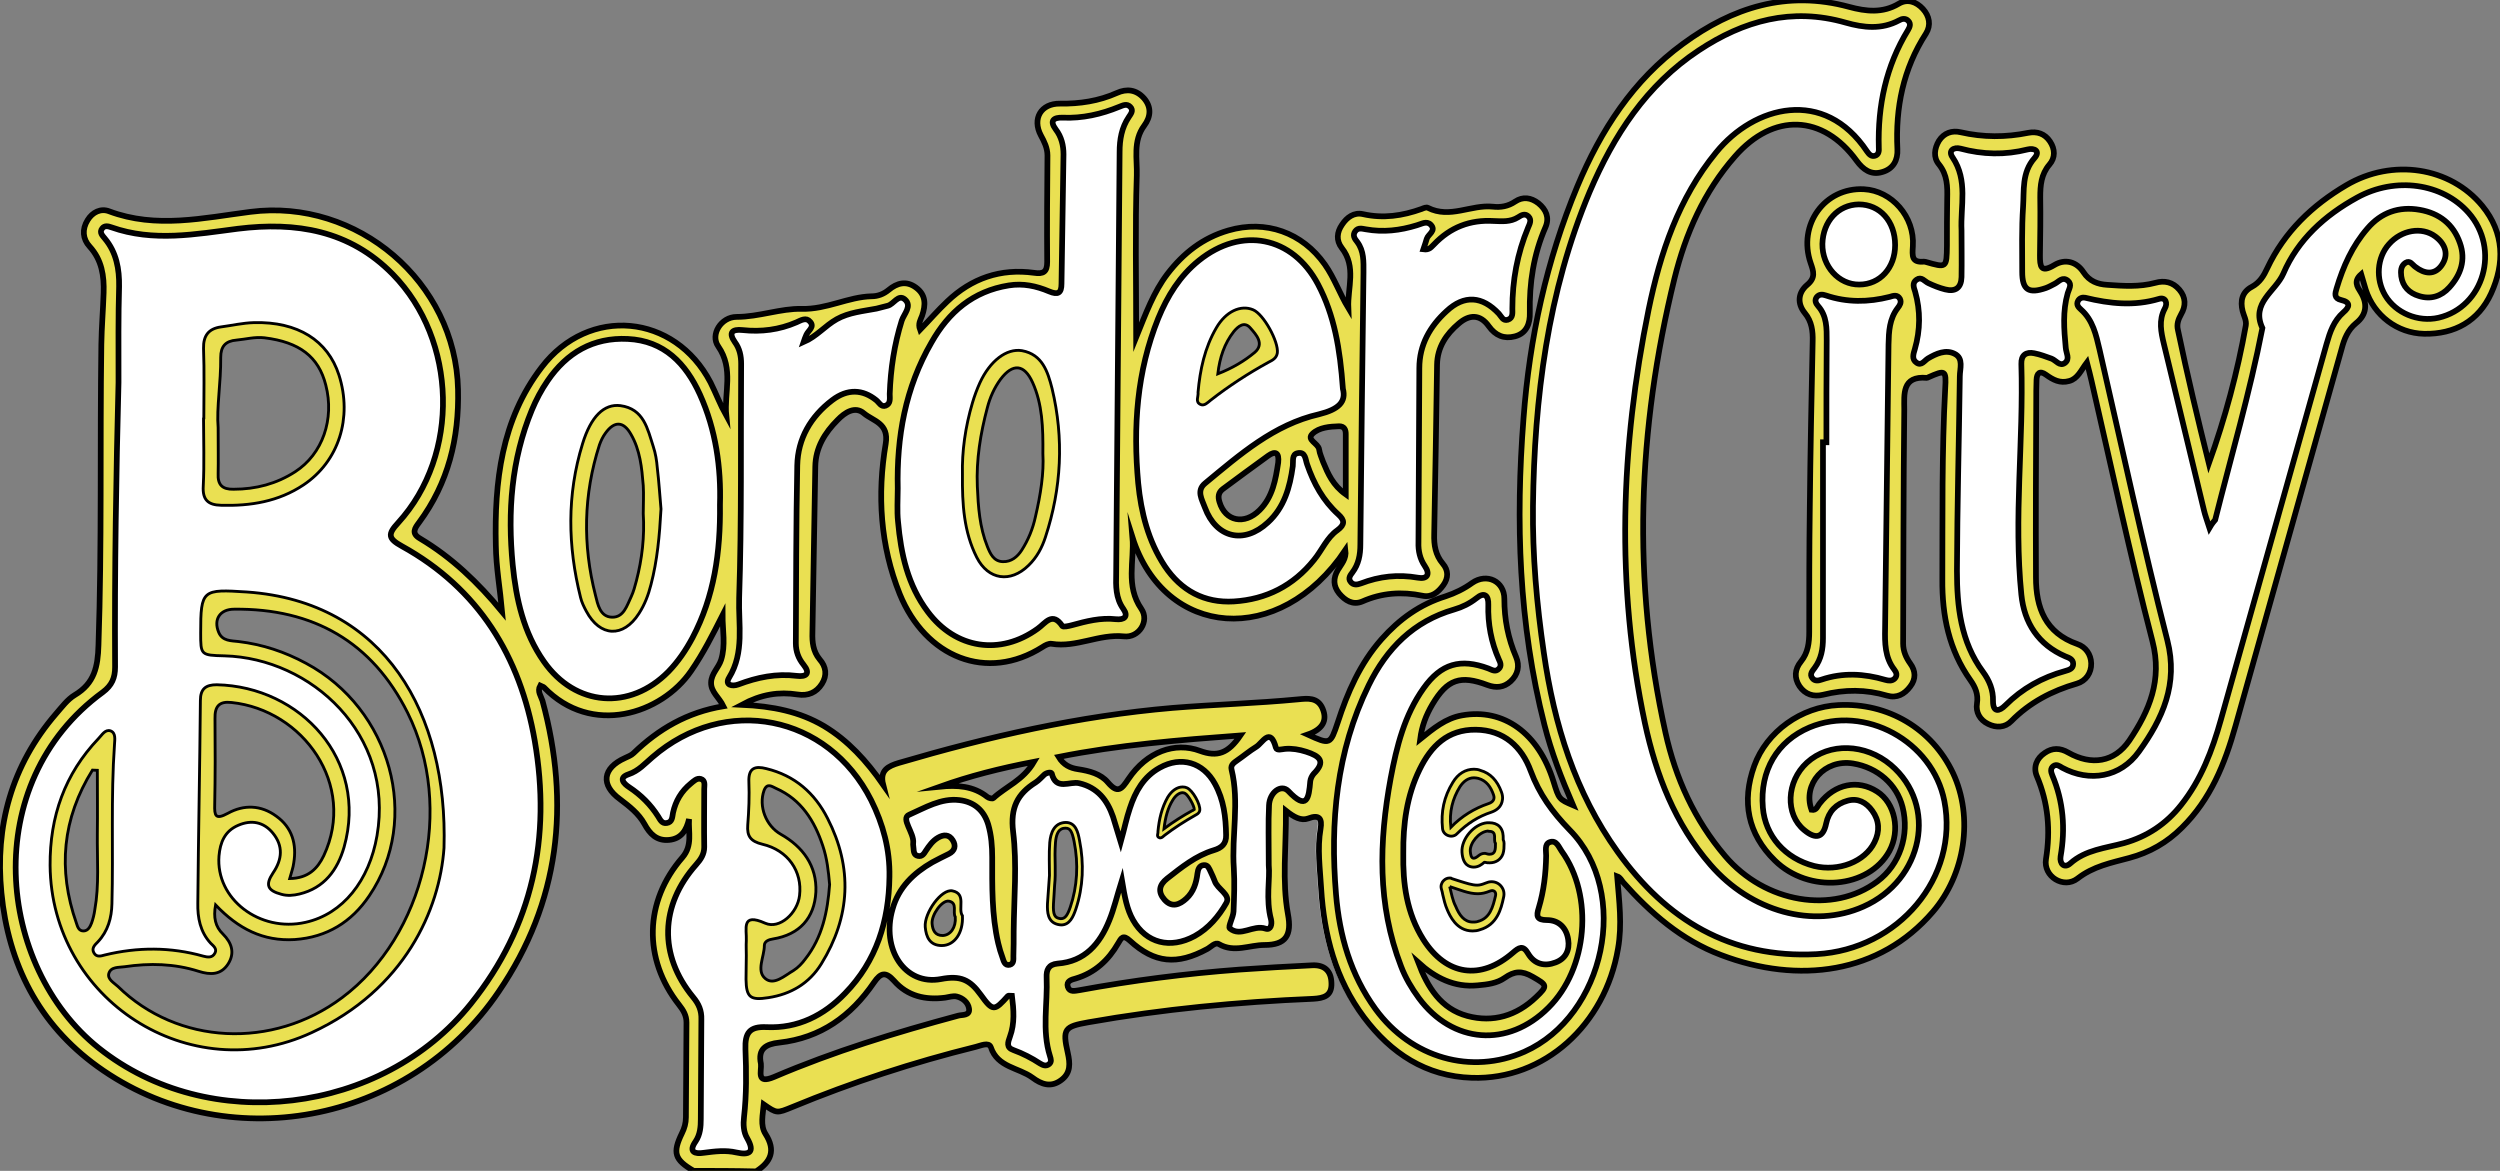 <?xml version="1.0" encoding="utf-8"?>
<!-- Generator: Adobe Illustrator 26.0.3, SVG Export Plug-In . SVG Version: 6.00 Build 0)  -->
<svg version="1.1" id="Layer_1" xmlns="http://www.w3.org/2000/svg" xmlns:xlink="http://www.w3.org/1999/xlink" x="0px" y="0px"
	 viewBox="0 0 873.3 409" style="enable-background:new 0 0 873.3 409;" xml:space="preserve">
<rect x="0" y="0" width="873.3" height="409" fill="#808080" stroke="none"/>
<style type="text/css">
	.st0{fill:#FFFFFF;}
	.st1{fill:#EAE052;stroke:#000000;stroke-miterlimit:10;}
	.st2{fill:#EAE052;stroke:#000000;stroke-width:2;stroke-miterlimit:10;}
</style>
<g>
	<path class="st0" d="M681.5,269.8c-7.3-15.4-22.7-24.5-40-23.7c-12.9,0.6-25.1,9.4-29.4,21.2c-4.6,12.5-2.3,23.8,7.2,33.1
		c11.9,11.7,32.7,9.8,40-3.3c3.9-7.2,2-16.8-4.3-20.8c-6.7-4.3-14.7-2.6-20,4.1c-0.8,1-1,2.7-2.9,2.3c-3.2-9.1,4.6-17.8,14.5-16.2
		c8.6,1.4,15.4,7.3,17.3,15.2c2.5,9.8-1,20.2-8.8,26c-15.5,11.6-39.3,7.4-53.2-8.9c-10.7-12.6-17.3-27.1-20.8-43
		c-11.8-53.1-9.8-106,3.1-158.6c3.9-15.8,10.3-30.4,21.2-42.8c13.4-15.3,30.7-14.7,42.5,1.6c2.2,3,4.9,5.1,8.9,3.9
		c3.9-1.1,5.5-4.3,5.3-8c-0.7-14.5,2.1-28.1,10-40.4c1.9-2.9,1.2-6-1.1-8.6c-2.3-2.5-5.4-3.6-8.4-1.8c-5.7,3.4-11.6,2.7-17.4,1.1
		c-21.6-5.9-40.7,0.2-58,12.9c-17.4,12.7-28.7,30.2-36.9,49.8c-10.8,25.9-16.7,53.1-18.8,81c-2.8,36.1-1.6,71.9,7.3,107.1
		c2.4,9.5,6,18.6,10,28.1c-5-2.1-5-2.1-6.8-8.2c-5.2-17-17.4-25.8-32-23.2c-5.7,1-10,4.6-14.6,8.3c0.7-4.7,2-8.3,4.3-12.2
		c5.2-8.7,9.7-10.3,19.2-6.7c3,1.1,5.7,1,8.1-1.3c2.6-2.4,3.2-5.3,1.9-8.5c-2.8-6.5-4-13.2-4.1-20.3c0-6.2-6.1-9.1-11.2-5.6
		c-2.9,2-6,3.6-9.3,4.7c-8.9,2.8-16.2,8.1-22.4,15c-7.5,8.5-11.8,18.5-15.3,29.1c-2.5,7.7-2.6,7.8-10.5,4.2c5.2-1.9,7-5,5.2-9.1
		c-1.7-4-5.3-3.5-8.5-3.2c-14.7,1.3-29.4,1.7-44,3c-32.6,2.8-64.3,9.9-95.5,19.2c-3.6,1-6.8,2.4-5.5,7.6
		c-5.8-8.4-12.2-15.5-20.7-20.5s-17.8-6.9-28.7-7.4c6.9-3.8,13.1-4.6,19.5-3.6c3.7,0.6,6.5-0.7,8.5-3.7c1.9-3,1.5-6-0.8-8.6
		c-2.4-2.7-2.6-5.9-2.5-9.3c0.4-19.3,0.7-38.7,1-58c0.1-6.7,3.3-11.8,7.8-16.3c2.6-2.6,6.2-5,9.2-2.3c3.1,2.7,8.8,3.5,7.6,10.6
		c-3,17.8-1.9,35.5,4.9,52.5c8.9,22.2,30.4,30.9,49.9,18.5c0.9-0.6,2.2-1.3,3.2-1.1c8.6,1.4,16.5-3.6,25.2-2.6
		c5.3,0.6,9-5.4,6.1-9.6c-5.6-8.1-2.4-16.6-3.1-25c11.1,35.1,51.3,38.9,74.4,4.4c0.4,3.2-1.6,5-2.7,7.1c-1.6,2.8-1.6,5.5,0.5,8.1
		s4.8,4.3,8.1,2.8c6.8-3,13.8-3.5,21-2c3.2,0.7,5.6-1.2,7.3-3.7c1.8-2.5,1.8-5.2-0.2-7.5c-2.6-3-3-6.5-3-10.3
		c0.4-19.7,0.8-39.4,1-59.2c0.1-6.1,3.2-10.7,7.6-14.4c3.6-3,7.4-3.3,10.5,1c2.3,3.2,5.3,4.5,9.1,3.5c4.1-1.1,5.2-4.6,5.2-8.2
		c-0.2-10.4,1.3-20.4,5.5-30c1.4-3.2,0.2-6.1-2.5-8.3c-2.5-2.1-5.3-2.5-8.1-0.6c-2.4,1.6-5,2-7.8,1.8c-7.6-0.8-15,4.3-22.7,0.4
		c-0.5-0.3-1.5,0.2-2.2,0.4c-6.7,2.5-13.4,3.4-20.5,1.8c-3.1-0.7-5.6,1-7.3,3.7c-1.8,2.7-2.1,5.6-0.1,8.1c5.1,6.6,2,13.9,2.3,21
		c-3-5-4.9-10.5-8.2-15.2c-7.9-11.2-20.6-15.7-33.7-11.9c-8.9,2.6-15.8,7.9-21.3,15.2c-4.8,6.3-7.5,13.7-10.9,22.1
		c0-19.8-0.4-38.1,0.2-56.5c0.2-5.8-1.4-12.1,2.6-17.4c2.3-3.1,2.7-6.4-0.1-9.6c-2.7-3-6-3.4-9.5-1.8c-6.3,2.8-12.9,3.8-19.8,3.7
		c-6.7-0.1-9.8,5.2-6.7,11.1c1.2,2.3,2.3,4.4,2.3,7c-0.1,12.4-0.1,24.8-0.1,37.2c0,3.5-1.2,4.2-4.6,3.8c-11.7-1.6-21.8,1.9-30.3,10
		c-3.2,3.1-6.2,6.5-9.5,9.9c-0.8-2.1,0.3-3.5,0.7-4.9c1.3-3.8,1.3-7.3-2.2-9.9c-3.3-2.4-6.6-1.6-9.5,0.9c-1.7,1.4-3.7,2.2-5.9,2.2
		c-8.3,0.2-15.7,4.6-24.5,4.4c-7.2-0.1-14.9,2.9-22.7,2.8c-5.4,0-9.3,6.2-6.4,10.3c5.6,7.8,2,16.1,2.8,24.2
		c-2.1-3.9-3.5-7.9-5.5-11.6c-12.5-24-42.5-26.9-59-5.3c-14,18.4-16.4,40-16,62.2c0.2,7.7,1.6,15.3,2.2,23.2
		c-8.4-10.2-17.5-19-28.7-25.6c-3.1-1.8-1.8-3.6-0.3-5.6c10.2-13.8,14-29.4,13.6-46.4c-0.8-37.6-35.1-66.9-72.5-62.1
		c-16.4,2.1-32.9,6-49.4-0.2c-2.9-1.1-5.8,0.4-7.5,3.1c-2,3.2-1.6,6.6,0.7,9.2c4.3,4.7,5,10.3,4.9,16.2c-0.2,6-0.7,12-0.8,18
		c-0.6,35,0.2,70-1,105c-0.3,7.6-1.4,13.4-8.3,17.5c-2.6,1.5-4.5,4.2-6.5,6.5C4,267.1-1.9,288.3,0.4,311.6
		c2.4,24.9,13.1,45.8,33.5,60.6c44.6,32.3,108.6,20.5,140.1-25.8c21.3-31.2,25-65.5,15.3-101.6c-0.4-1.7-1.8-3.3-0.8-5.3
		c0.7,0.3,1.1,0.3,1.3,0.6c16.6,17.3,41.1,9.3,51.4-5.7c4.3-6.2,7.6-12.8,11-19.5c0,5.3,1.2,10.5-0.5,15.6c-0.9,2.7-3.4,4.7-3.5,7.9
		c-0.1,3.3,2.9,5.2,4.3,8.3c-12.7,2.1-22.7,8-31.4,16.4c-0.8,0.8-2,1.2-3,1.7c-7.8,3.5-8.5,9.3-1.7,14.4c3.3,2.4,6.5,4.9,8.5,8.6
		c1.9,3.5,4.3,6,8.6,5.6c4.2-0.4,6-3.4,7-7.3c-0.3,4.6,1.4,9.2-2.3,13.4c-13.4,15.4-13.8,35.5-1.2,51.5c1.5,1.9,2.6,3.7,2.6,6.2
		c-0.1,11-0.1,22.1-0.2,33.1c0,2-0.5,3.8-1.4,5.6c-3.4,6.8-2.6,9.2,4.1,13.1c7,0,14,0,20.9,0c5.2-3.3,6.9-7.3,3.3-13.1
		c-1.9-3-0.9-6.8-0.6-10.3c4.5,3.2,4.5,3.2,10,0.9c20.8-8.6,42.2-15.5,64-21c1.8-0.4,4.7-1.8,5.3,0.1c2.5,7.1,9.7,7.1,14.5,10.6
		c3.2,2.4,6.5,3.6,10.1,0.9c3.3-2.5,3.1-5.9,2.3-9.5c-1.8-8.3-1.1-9.2,7.2-10.7c26-4.6,52.2-7.1,78.5-8.2c3.7-0.2,6.6-0.9,6.4-5.5
		c-0.1-4.4-2.6-6.4-6.7-6.2c-8.5,0.4-17,0.9-25.5,1.5c-18.7,1.4-37.4,3.8-55.9,7.2c-1.5,0.3-3.4,0.8-4-1.2s1.3-2.5,2.8-2.9
		c6.7-2,11.4-6.4,14.8-12.3c1.1-1.9,1.6-3.1,4.1-0.9c8.6,7.9,16.5,8.6,27,2.9c1.3-0.7,2.8-2.4,4.1-1.7c5.3,3.1,10.6,0.3,15.9,0.3
		c7.5,0,9.6-3.4,8.2-10.8c-2.1-11.6-0.6-23.3-0.7-36.1c3,2.3,5.4,3.6,7.8,2.7c3.9-1.4,4.9,0.1,4.3,3.6c-1.2,7-0.2,13.9,0.2,20.8
		c1,16.3,5,31.8,15,45.1c9.4,12.5,21.6,20.6,37.7,21.1c25.2,0.8,46.5-18.4,51-45.1c1.4-8.5,0.3-16.7-0.3-25.3
		c1.1,0.5,1.5,1.4,2.1,2.1c9.6,10.8,20.4,20.1,34.2,25.4c26.9,10.3,55.3,6.6,74-15.1C685.6,305.3,688.8,285.3,681.5,269.8z
		 M458.5,151.3c2.3-2.2,6-2.4,9.3-2.6c1.8-0.1,2.3,1.2,2.3,2.7c0,7,0,14.1,0,21.1c-4.5-3.2-6.2-7.2-7.8-11.3
		c-0.6-1.4-1.2-2.9-1.4-4.4C460.5,154.7,456.1,153.5,458.5,151.3z M446.5,161.4c-0.9,5.9-1.9,12-6.5,16.7c-5.3,5.3-11.9,3.8-14-2.8
		c-0.6-1.9-0.4-3.4,1.2-4.6c5.2-3.9,10.4-7.8,15.8-11.6C445.5,157.2,446.9,157.9,446.5,161.4z M418.5,136.8
		c0.7-7.8,2.3-15.5,6.4-22.5c3.3-5.7,8.5-8.1,12.8-6.3c3.7,1.5,9,11.2,8.5,15.1c-0.3,1.8-1.6,2.5-3,3.2c-7.1,3.9-13.9,8.3-20.3,13.3
		c-1,0.8-2.2,2.1-3.5,1.5C417.4,140.2,418.6,138.4,418.5,136.8z M339.6,140.5c0.7-2.4,1.6-4.8,2.6-7c3.5-7.6,9.3-12.1,14.7-11.2
		c7.1,1.3,9,7.3,10.5,13.2c4.2,17.5,3.3,34.8-2.3,51.9c-1.2,3.7-3,7.1-5.9,9.9c-6.3,6.2-14.1,5.1-18.1-2.8c-4.4-8.9-5.1-18.5-5-28.9
		C335.9,157.5,337.1,148.9,339.6,140.5z M70.8,169.5c0.4-7.9,0.1-15.8,0.1-23.7c0.1,0,0.1,0,0.2,0c0-8.1,0.2-16.2-0.1-24.3
		c-0.1-4.5,1.8-6.9,6.1-7.5c3.8-0.5,7.6-1.4,11.5-1.5c15.3-0.4,25.8,6.2,29.7,18.3c4.8,15-0.1,30.2-12.4,38.4
		c-8.7,5.8-18.5,7.4-28.8,7.1C72.6,176.1,70.6,174.4,70.8,169.5z M155,296c-1.5,21.5-13.7,49.5-46.2,64.5
		c-42.7,19.8-91-11.5-91.4-58.4c-0.1-17.1,5.1-31.9,16.9-44.3c1.2-1.2,2.3-3.3,4.2-2.7c1.9,0.7,1.5,3,1.4,4.7
		c-1.3,18.5-0.4,37.1-0.9,55.7c-0.1,4.9-1.4,9.6-4.9,13.3c-1.1,1.1-2.4,2.3-1.3,4c0.9,1.4,2.3,1,3.7,0.6c11.5-2.8,23-2.8,34.4,0.4
		c1.5,0.4,3.2,0.7,4.1-1.1c0.8-1.5-0.6-2.5-1.5-3.4c-3.7-4-4.6-9-4.5-14c0.2-23.6,0.7-47.2,0.9-70.8c0-4.1,1.9-5.5,5.7-5.5
		c29.2,0.6,53.1,26.2,44.5,56.7c-2.3,8-6.9,14.3-15.6,16.4c-2.1,0.5-4.2,0.7-6.3,0.1c-4.9-1.3-5.7-3.3-2.9-7.5
		c3.2-4.7,3.6-9.4-0.1-13.9c-3.2-3.9-7.5-4.7-12.1-2.7c-4.7,2-6.3,6-6.7,10.7c-1.2,15,14.2,26.8,30.2,23.2
		c13.1-2.9,22.3-14.6,25-30.3c6.1-35.4-23-62-53.3-62.8c-8.3-0.2-8.3-0.3-8.3-8c0-15.2,0.6-15.3,16.2-14.3
		C134.5,210,156.4,249.1,155,296z M227.4,204c-0.9,3.6-2.2,7-4.2,10.1c-5.5,8.6-13.6,8.2-18.4-0.8c-0.8-1.5-1.6-3.1-2-4.8
		c-4.5-18-4.8-35.9,0.7-53.7c2.9-9.5,7.5-14,13.2-13.3c8.2,1.1,9.5,8.1,11.5,14.3c0.8,2.4,1.2,4.9,1.4,7.4c0.6,5,0.9,10,1.3,14.4
		C230.3,186.9,229.6,195.6,227.4,204z M332.3,311.9c4.4,0.9,1.6,5.5,3.1,7.7c0.3,5.3-2.5,9.2-6.3,9.2s-4.9-2.6-5.2-5.7
		C323.5,318.7,328.9,311.2,332.3,311.9z M260.6,341.7c0-2.7,0-5.4,0-8.1c0,0,0,0,0.1,0c0-1.7-0.1-3.5,0-5.2c0.2-4.1-1.9-9.9,6.6-6.1
		c5,2.2,11.3-3.5,12-9.7c1-8.4-4-15.8-13-17.9c-4.1-1-5.4-2.8-5.1-6.7c0.4-5,0.6-10.1,0.4-15.1c-0.2-4.9,2.2-5.6,6.1-4.6
		c9.9,2.4,16.9,8.5,21.4,17.4c8.8,17.2,8,34.3-2.2,50.8c-4.2,6.8-10.6,10.6-18.5,11.8C262.1,349.1,260.7,348,260.6,341.7z
		 M334.6,354.6c-21.8,5.9-43.5,12.5-64.3,21.4c-6.4,2.7-4.3-2-4.6-4.6c-1.1-5.3,1.7-7,6.3-7.4c14.5-1.5,25.1-9.3,33.1-21
		c2.4-3.5,4.1-3.8,7-0.6c4.8,5.3,11,6.8,17.9,5.9c1.3-0.2,2.8-0.7,4-0.4c2.2,0.5,4,2.2,4.3,4.2C338.8,354.7,336,354.2,334.6,354.6z
		 M347,278.6c-0.3,0.3-1.6,0-2.1-0.4c-5-3.8-10.6-4.1-16.6-3.6c10.4-3.7,20.9-6.4,32.9-8.8C357.4,272.4,351.3,274.6,347,278.6z
		 M375.7,317.3c-1,2.9-2.5,6.3-6.4,5.3c-3.4-0.8-3.6-4.1-3.5-7.2s0.4-6.2,0.7-9.9c0-3.4-0.3-7.4,0.1-11.5c0.3-3.3,1.5-6.9,5.5-7
		c3.6-0.1,4.4,3.5,4.9,6.3C378.6,301.4,378.3,309.5,375.7,317.3z M404.9,292.4c-1-0.4-0.4-1.4-0.4-2.2c0.4-4.1,1.2-8.2,3.4-11.9
		c1.8-3,4.5-4.3,6.8-3.3c2,0.8,4.8,5.9,4.5,7.9c-0.1,1-0.9,1.3-1.6,1.7c-3.8,2-7.3,4.4-10.7,7C406.2,292,405.6,292.7,404.9,292.4z
		 M420.5,302.6c-1.7,0.1-2.1,1.5-2.3,2.9c-0.4,3.4-1.4,6.5-3.9,8.8c-2.3,2.1-5,3.3-7.6,0.4c-2.4-2.7-1.9-5.2,0.9-7.4
		c5-3.9,10-8,16.3-9.9c0.2-0.1,0.4-0.1,0.5-0.2L420.5,302.6z M419.2,262.1c-8.8-3.3-18.6,0.3-25,9.8c-2.4,3.6-3.7,5.3-7.2,1.2
		c-2.6-3-6.5-4-10.4-4.6c-2.8-0.4-5.1-1.5-6.8-4.3c21-4.2,42.1-5.9,63.6-7.4C429,263,425.2,264.4,419.2,262.1z M522.3,294.4
		c0,2.4,0,4.4-3.1,3.7c-1-0.2-2,0.1-2.8,0.8c-2.4,2-2.7,0.1-2.8-1.6c-0.2-2.9,3-6.8,6.1-7.1C523.3,289.9,521.4,293.2,522.3,294.4z
		 M510,274.7c1.4-2.3,3.5-3.7,6.4-2.9c2.9,0.8,4.4,3.1,5.3,5.7c0.6,1.6-0.2,2.6-1.7,3.1c-5,1.7-9.4,4.4-13.2,8.3
		C506.2,283.4,507.4,278.9,510,274.7z M520.2,311c1.3-0.6,2.4,0.2,2,1.7c-0.9,3.8-1.9,7.8-6.2,8.9c-4.2,1.2-6.4-1.9-7.8-5.2
		c-0.9-2.2-1.3-4.7-2-7C511.3,311,515.4,313.2,520.2,311z M536.5,348.1c-6.8,6.5-15,9.1-24,6.6c-9.3-2.5-13.9-10-17.2-18.7
		c6,5.4,12.6,8.8,20.8,8.1c3.3-0.3,6.7-0.7,9.4-2.6c3.4-2.4,6-2.6,9.8-0.4C540.3,343.9,540.7,344.1,536.5,348.1z"/>
	<path class="st0" d="M771.5,162.2c5.7-15.9,10-31.9,12.9-48.2c0.3-1.8-0.7-3.4-1.1-5c-0.9-3.6-0.2-6.7,3.2-8.5
		c2.8-1.5,4.2-3.9,5.4-6.5c6-12.7,15.7-22,27.6-29c16.1-9.5,36.3-6.4,47.5,7.2c7.7,9.4,7.9,20.1,3.1,30.6
		c-4.4,9.6-12.7,14.3-23.4,14.1c-9.4-0.2-17.5-6.4-20.4-15.4c-0.5-1.6-1-3.3-1.6-5.4c-2.7,2.4-1.4,4.3-0.2,6.2
		c2.5,4,2.2,7.9-1.6,10.9c-2.9,2.4-4.1,5.5-5,8.9c-12.4,43.9-24.7,87.9-37.1,131.8c-3.7,13.2-8.7,25.6-18.7,35.5
		c-5.2,5.2-11.3,8.7-18.4,10.6c-6.3,1.7-12.6,2.9-18.1,7.2c-4.8,3.7-12-0.7-11-6.8c1.6-10.1,0.8-19.6-3.2-29
		c-1.3-3.1-0.1-6.2,2.8-8.1c2.6-1.8,5.3-1.8,8.2-0.1c8.1,4.6,16.1,3.4,21.3-4.2c7-10.4,11.6-21.1,8.1-34.7
		c-7.8-30.1-14.3-60.6-21.3-91c-0.4-1.8-0.9-3.7-1.6-6.4c-2.1,2.8-3.2,5.7-6.2,6.5c-3.2,0.9-5.6-0.4-8.1-2.2
		c-2.2-1.6-3.2-0.5-3.3,1.8c-0.1,2.5-0.1,5-0.1,7.5c-0.1,20.5-0.2,41-0.1,61.5c0,10.6,3.3,19.4,14.5,23.3c2.9,1,4.7,3.6,4.8,6.7
		c0.1,3.4-1.9,6.2-5,7.1c-8.7,2.5-16.5,6.6-22.9,13.1c-2.2,2.3-5.3,2.4-8.1,1c-2.9-1.4-4.4-4.1-3.9-7.2c0.5-3.2-0.6-5.7-2.3-8.1
		c-7.5-10.6-9.9-22.5-9.8-35.2c0.1-22.2-0.2-44.5,1-66.7c0.4-6.5,0-6.5-5.9-3.9c-0.2,0.1-0.4,0.2-0.5,0.2c-8.8-0.8-7.9,5.8-7.9,11
		c-0.3,27.3-0.3,54.6-0.4,81.8c0,2.6,1,4.9,2.5,7c1.9,2.6,2,5.4,0,8c-2,2.7-4.7,4.2-8.1,3.2c-7.4-2.2-14.8-2.2-22.4-0.3
		c-3.3,0.8-6.2-0.1-8.2-3c-1.9-2.9-1.7-5.9,0.5-8.6c2.5-3.1,2.9-6.6,2.9-10.4c0-14.5,0-29,0.2-43.5c0.2-19.3,0.6-38.7,1-58
		c0.1-3.5-0.3-6.9-2.7-9.8c-2.8-3.4-2.4-7.2,0.8-9.9c3-2.5,2.2-4.7,1.2-7.6c-4.6-13.4,4.9-26.5,18.6-25.8
		c9.7,0.5,17.8,9.6,17.1,19.9c-0.2,3.4-0.5,5.8,3.9,5.4c0.2,0,0.4,0.1,0.6,0.1c7.3,2.1,7.3,2.1,7.4-5.7c0-5.4,0-10.8,0.1-16.3
		c0.1-4.3,0.1-8.4-2.9-12.1c-2-2.4-1.6-5.5,0-8.2c1.8-2.8,4.6-3.7,7.6-3c7.9,1.8,15.7,1.8,23.6,0.2c3.1-0.6,5.8,0.3,7.6,3
		s1.9,5.7-0.2,8.1c-2.9,3.4-3.2,7.3-3.2,11.4c0.1,6.8,0,13.5-0.1,20.3c0,3.8,0.2,6.3,5,3.4c3.8-2.3,7.8-1.2,10.2,2.5
		c2.1,3.2,5,4.2,8.3,4.4c5.6,0.4,11.2,0.8,16.8-0.7c3.2-0.9,6.1-0.3,8.4,2.4c2.3,2.7,2.3,5.7,0.6,8.6c-1,1.8-1.6,3.5-1.1,5.5
		C764,131.4,767.7,146.8,771.5,162.2z"/>
</g>
<g>
	<g>
		<path class="st1" d="M520.2,290.4c3,0,1.3,3.1,2.2,4.2c0,2,0,3.8-2,3.8c-0.3,0-0.7,0-1.2-0.2c-0.2-0.1-0.4-0.1-0.6-0.1
			c-0.8,0-1.5,0.3-2.1,0.8c-0.7,0.6-1.3,0.9-1.7,0.9c-0.9,0-1.1-1.3-1.2-2.4c-0.2-2.9,3-6.8,6.1-7.1
			C519.9,290.4,520.1,290.4,520.2,290.4 M520.2,287.4L520.2,287.4c-0.2,0-0.5,0-0.7,0c-4.6,0.4-9.1,5.7-8.8,10.3
			c0.3,4.6,2.7,5.2,4.1,5.2c1.6,0,2.8-0.9,3.6-1.6c0.1-0.1,0.1-0.1,0.2-0.1c0.7,0.2,1.2,0.2,1.8,0.2c2.2,0,3.9-1.2,4.6-3.1
			c0.4-1.2,0.4-2.4,0.4-3.7c0-0.4-0.1-0.9-0.3-1.3c0-0.1,0-0.3,0-0.4c0-1.1,0-2.8-1.3-4.2C522.9,287.8,521.7,287.4,520.2,287.4
			L520.2,287.4z"/>
	</g>
	<g>
		<path class="st2" d="M242.3,409c-6.7-3.9-7.4-6.3-4.1-13.1c0.9-1.8,1.4-3.6,1.4-5.6c0.1-11,0.1-22.1,0.2-33.1
			c0-2.5-1.1-4.3-2.6-6.2c-12.6-16-12.2-36.1,1.2-51.5c3.6-4.2,2-8.8,2.3-13.4c-0.9,3.9-2.7,6.9-7,7.3s-6.7-2.1-8.6-5.6
			c-2-3.6-5.2-6.1-8.5-8.6c-6.9-5-6.1-10.9,1.7-14.4c1-0.5,2.2-0.9,3-1.7c8.7-8.4,18.7-14.3,31.4-16.4c-1.5-3.1-4.4-5-4.3-8.3
			c0.1-3.1,2.6-5.1,3.5-7.9c1.6-5.1,0.5-10.3,0.5-15.6c-3.4,6.7-6.7,13.3-11,19.5c-10.3,15-34.7,23-51.4,5.7
			c-0.2-0.2-0.7-0.3-1.3-0.6c-1.1,2,0.3,3.7,0.8,5.3c9.8,36.1,6,70.4-15.3,101.6C142.6,393,78.6,404.7,34,372.5
			c-20.5-14.8-31.1-35.8-33.5-60.6c-2.3-23.3,3.5-44.5,19.1-62.6c2-2.3,4-5,6.5-6.5c6.9-4.1,8.1-9.9,8.3-17.5c1.2-35,0.5-70,1-105
			c0.1-6,0.6-12,0.8-18c0.2-5.9-0.6-11.5-4.9-16.2c-2.4-2.6-2.7-6-0.7-9.2c1.7-2.8,4.6-4.2,7.5-3.1c16.5,6.2,33,2.3,49.4,0.2
			c37.3-4.8,71.7,24.5,72.5,62.1c0.4,17-3.4,32.6-13.6,46.4c-1.5,2-2.8,3.8,0.3,5.6c11.1,6.6,20.3,15.4,28.7,25.6
			c-0.7-7.8-2.1-15.5-2.2-23.2c-0.5-22.2,1.9-43.8,16-62.2c16.5-21.6,46.5-18.7,59,5.3c1.9,3.8,3.4,7.8,5.5,11.6
			c-0.8-8,2.7-16.3-2.8-24.2c-2.9-4.1,1-10.3,6.4-10.3c7.8,0,15.5-3,22.7-2.8c8.9,0.2,16.2-4.2,24.5-4.4c2.2,0,4.2-0.8,5.9-2.2
			c3-2.5,6.2-3.3,9.5-0.9c3.6,2.6,3.5,6.1,2.2,9.9c-0.5,1.4-1.5,2.7-0.7,4.9c3.3-3.4,6.2-6.8,9.5-9.9c8.5-8.1,18.6-11.6,30.3-10
			c3.3,0.5,4.6-0.3,4.6-3.8c-0.1-12.4,0-24.8,0.1-37.2c0-2.6-1.1-4.8-2.3-7c-3.1-5.8,0-11.2,6.7-11.1c6.9,0.1,13.5-0.9,19.8-3.7
			c3.5-1.6,6.8-1.2,9.5,1.8c2.7,3.1,2.4,6.5,0.1,9.6c-4,5.4-2.4,11.7-2.6,17.4c-0.6,18.3-0.2,36.7-0.2,56.5
			c3.4-8.4,6.1-15.8,10.9-22.1c5.6-7.3,12.4-12.6,21.3-15.2c13.1-3.8,25.8,0.7,33.7,11.9c3.3,4.7,5.2,10.2,8.2,15.2
			c-0.3-7.1,2.9-14.4-2.3-21c-2-2.6-1.7-5.5,0.1-8.1c1.7-2.6,4.2-4.4,7.3-3.7c7.1,1.6,13.8,0.6,20.5-1.8c0.7-0.3,1.7-0.7,2.2-0.4
			c7.7,3.9,15.1-1.2,22.7-0.4c2.7,0.3,5.3-0.1,7.8-1.8c2.7-1.8,5.5-1.4,8.1,0.6c2.7,2.2,3.9,5,2.5,8.3c-4.2,9.6-5.7,19.6-5.5,30
			c0.1,3.5-1,7.1-5.2,8.2c-3.8,1-6.8-0.3-9.1-3.5c-3.1-4.4-6.9-4.1-10.5-1c-4.4,3.7-7.5,8.3-7.6,14.4c-0.3,19.7-0.6,39.4-1,59.2
			c-0.1,3.8,0.4,7.2,3,10.3c2,2.3,2,5,0.2,7.5s-4.1,4.4-7.3,3.7c-7.3-1.5-14.2-1-21,2c-3.3,1.4-6-0.3-8.1-2.8
			c-2.1-2.6-2.1-5.3-0.5-8.1c1.2-2.1,3.1-3.9,2.7-7.1c-23.1,34.5-63.3,30.7-74.4-4.4c0.7,8.3-2.5,16.9,3.1,25
			c2.9,4.2-0.8,10.2-6.1,9.6c-8.7-0.9-16.6,4-25.2,2.6c-1-0.2-2.3,0.5-3.2,1.1c-19.5,12.4-40.9,3.6-49.9-18.5
			c-6.8-16.9-7.9-34.7-4.9-52.5c1.2-7.2-4.4-7.9-7.6-10.6c-3.1-2.7-6.7-0.3-9.2,2.3c-4.5,4.5-7.7,9.7-7.8,16.3
			c-0.3,19.3-0.7,38.7-1,58c-0.1,3.3,0.2,6.5,2.5,9.3c2.3,2.6,2.7,5.6,0.8,8.6c-1.9,3-4.8,4.3-8.5,3.7c-6.5-1-12.6-0.1-19.5,3.6
			c10.9,0.5,20.2,2.4,28.7,7.4c8.5,5.1,14.9,12.2,20.7,20.5c-1.3-5.1,1.9-6.5,5.5-7.6c31.3-9.2,62.9-16.4,95.5-19.2
			c14.7-1.2,29.4-1.6,44-3c3.2-0.3,6.8-0.8,8.5,3.2c1.8,4.2,0,7.3-5.2,9.1c7.9,3.6,7.9,3.5,10.5-4.2c3.4-10.5,7.8-20.6,15.3-29.1
			c6.2-7,13.4-12.2,22.4-15c3.3-1.1,6.4-2.6,9.3-4.7c5.1-3.5,11.2-0.6,11.2,5.6c0,7.1,1.3,13.8,4.1,20.3c1.3,3.1,0.7,6.1-1.9,8.5
			c-2.4,2.2-5.1,2.4-8.1,1.3c-9.5-3.6-14-2-19.2,6.7c-2.3,3.9-3.7,7.6-4.3,12.2c4.6-3.7,8.9-7.3,14.6-8.3c14.5-2.6,26.8,6.2,32,23.2
			c1.9,6.1,1.9,6.1,6.8,8.2c-4.1-9.5-7.6-18.6-10-28.1c-9-35.3-10.1-71.1-7.3-107.1c2.1-28,8-55.1,18.8-81
			c8.2-19.6,19.5-37.1,36.9-49.8c17.3-12.7,36.3-18.8,58-12.9c5.9,1.6,11.7,2.3,17.4-1.1c3-1.8,6.1-0.7,8.4,1.8
			c2.3,2.5,2.9,5.7,1.1,8.6c-8,12.4-10.7,25.9-10,40.4c0.2,3.8-1.4,6.9-5.3,8c-3.9,1.2-6.7-0.9-8.9-3.9
			c-11.8-16.3-29.1-16.9-42.5-1.6c-10.9,12.4-17.3,27-21.2,42.8C572,150,570,202.9,581.8,256c3.5,15.8,10.1,30.4,20.8,43
			c13.9,16.4,37.7,20.5,53.2,8.9c7.8-5.8,11.3-16.2,8.8-26c-2-7.9-8.7-13.8-17.3-15.2c-9.9-1.6-17.7,7.1-14.5,16.2
			c1.8,0.3,2.1-1.4,2.9-2.3c5.3-6.8,13.3-8.4,20-4.1c6.3,4,8.2,13.6,4.3,20.8c-7.2,13.1-28.1,15-40,3.3c-9.5-9.3-11.7-20.6-7.2-33.1
			c4.3-11.9,16.4-20.6,29.4-21.2c17.3-0.9,32.7,8.3,40,23.7c7.3,15.5,4.2,35.5-7,48.5c-18.6,21.7-47,25.4-74,15.1
			c-13.8-5.2-24.6-14.6-34.2-25.4c-0.6-0.7-1-1.7-2.1-2.1c0.7,8.7,1.8,16.9,0.3,25.3c-4.5,26.6-25.8,45.9-51,45.1
			c-16.1-0.5-28.3-8.6-37.7-21.1c-10-13.3-14-28.8-15-45.1c-0.4-6.9-1.4-13.9-0.2-20.8c0.6-3.5-0.4-5.1-4.3-3.6
			c-2.5,0.9-4.9-0.4-7.8-2.7c0.1,12.8-1.4,24.5,0.7,36.1c1.4,7.4-0.7,10.8-8.2,10.8c-5.3,0-10.6,2.8-15.9-0.3
			c-1.3-0.8-2.8,1-4.1,1.7c-10.5,5.7-18.4,5-27-2.9c-2.4-2.2-3-1-4.1,0.9c-3.4,5.9-8.1,10.3-14.8,12.3c-1.5,0.4-3.4,0.9-2.8,2.9
			s2.5,1.4,4,1.2c18.5-3.4,37.1-5.8,55.9-7.2c8.5-0.6,17-1.1,25.5-1.5c4.1-0.2,6.6,1.8,6.7,6.2c0.2,4.5-2.7,5.3-6.4,5.5
			c-26.3,1.1-52.5,3.6-78.5,8.2c-8.4,1.5-9.1,2.3-7.2,10.7c0.8,3.6,1.1,7-2.3,9.5c-3.6,2.7-6.9,1.5-10.1-0.9
			c-4.8-3.5-12.1-3.5-14.5-10.6c-0.7-1.9-3.6-0.5-5.3-0.1c-21.8,5.4-43.2,12.4-64,21c-5.4,2.2-5.4,2.3-10-0.9
			c-0.3,3.5-1.3,7.3,0.6,10.3c3.7,5.8,1.9,9.8-3.3,13.1C256.3,409,249.3,409,242.3,409z M41.4,133.6C40.6,164.9,40,199,40.2,233
			c0,3.8-1.1,6.4-4.3,8.8c-43.5,31.8-37.1,95.8-1.4,124.3c38.4,30.6,98.9,23.3,130-15.5c21.7-27.1,28.1-58.1,22.3-91.8
			c-5.1-29.5-19.6-53.2-46.4-68c-4.9-2.7-5-4.2-1.3-8.2c21.7-23.8,20.6-63.8-1.9-86.8c-15.1-15.4-33.8-18.4-54.1-15.9
			c-14.8,1.9-29.5,4.7-44.2-0.5c-1.1-0.4-2.4-0.7-3.2,0.4c-1.1,1.4,0.1,2.5,0.9,3.5c4.1,4.9,5.1,10.7,5,16.8
			C41.3,110.4,41.4,120.6,41.4,133.6z M535.5,176.7c-0.2,17.3,1.3,34.4,3.8,51.4c3.6,25,10.9,48.7,25.8,69.5
			c17,23.7,39.3,37.3,69.5,35.7c28.6-1.6,49.8-26.9,44.6-53.5c-4.1-20.9-27.8-33.8-47.1-25.7c-11.3,4.8-17.4,15.1-16.3,28
			c0.8,9.9,7.8,17.8,17.9,20.4c8.5,2.1,17.8-1.5,21.1-8.3c1.9-3.8,1.7-7.6-0.8-11c-2.1-2.9-5-4.5-8.6-3.5c-4,1.1-6.6,3.7-7.5,8
			c-1,4.9-3.6,5.6-7.6,2.3c-6.8-5.5-6.3-17,0.9-23.6c7.8-7.1,20.4-6.7,29.3,0.8c16.5,14,11.4,40.2-9.6,49.5
			c-17.5,7.8-39.2,1.8-53.4-14.6c-12.4-14.3-19-31.4-22.9-49.5c-10.2-48.2-8.5-96.5,1.3-144.5c4.1-19.8,10.4-38.8,23.6-54.9
			c13.3-16.3,37.7-22.8,52.7-0.3c0.7,1,1.5,1.9,2.8,1.5s1.4-1.7,1.3-2.9c-0.4-14.6,2.5-28.4,10.2-41c0.6-1,1.1-2.2,0.1-3.2
			c-0.9-1-2.2-0.8-3.2-0.2c-6.1,3.3-12.4,2.6-18.7,0.8c-18.8-5.4-35.6-0.7-51.3,9.7c-18.3,12.1-29.7,29.7-38.1,49.4
			C540.6,101.9,536,139,535.5,176.7z M313.6,170.6c0,3.9-0.3,7.8,0.1,11.6c1,11.3,3.4,22.2,10.4,31.5c9.7,13,25.3,15.4,38.4,5.9
			c2.7-1.9,5.1-6.1,8.6-0.9c0.3,0.4,2.2,0,3.3-0.3c5.1-1.4,10.1-2.7,15.4-2.1c2.9,0.3,4.5-0.9,2.6-3.6c-2.7-3.8-2.6-8-2.5-12.2
			c0.4-49.1,0.8-98.2,1.2-147.4c0-4.3,0.7-8.5,3.2-12.2c0.7-1.1,1.8-2.3,0.5-3.6c-1.2-1.2-2.5-0.5-3.8,0c-6.3,2.6-12.9,4.1-19.8,3.8
			c-3.1-0.1-4.7,1-2.4,4.1c2,2.6,2.7,5.6,2.7,8.7c-0.2,15.1-0.5,30.2-0.7,45.2c0,3.3-1.2,4-4.3,2.7c-4.5-1.9-9.1-2.9-14.1-2.1
			c-12.5,2-21,9.3-27,19.9C316.2,135.5,313.2,152.7,313.6,170.6z M490.2,298.1c-0.2,10.6,1.2,20.9,7,30.1c8,12.6,20,14.4,31.3,4.6
			c2.1-1.8,3.5-2.8,5.3,0.3c2.2,3.7,5.7,4.6,9.6,3.1c3.5-1.3,5-4.3,4.4-8c-0.6-4.1-3.3-6.8-7.4-6.8c-3.6,0-3.8-1.4-2.9-4.2
			c1.8-6,2.5-12.1,2.6-18.3c0-1.7-0.6-4,1.2-4.7c2.4-0.9,3.2,1.7,4.2,3.1c11.3,15.6,9.1,41.1-4.6,54.7
			c-14.1,14.1-33.5,12.6-45.3-3.4c-2.5-3.4-4.7-7.1-6.2-11.1c-8.3-21.5-7.7-43.5-3.6-65.7c2.1-11.1,4.8-22,11.5-31.4
			c6.1-8.6,12.9-10.5,22.6-6.9c1.3,0.5,2.5,1.4,3.7,0.1c1-1,0.5-2.2,0-3.2c-2.7-6.1-3.9-12.5-3.7-19.2c0.1-3.1-1.3-4.6-4.2-2.2
			c-2.3,1.8-4.9,3.1-7.7,3.9c-14.2,4.1-23.6,13.6-29.9,26.5c-11.3,23.1-13.5,47.8-11.4,73c1.2,14.5,5.1,28.1,13.8,40.1
			c12.5,17.1,33.5,23.1,52,14.9c28.1-12.5,37.4-55.6,15.8-77.5c-6.1-6.3-10.6-12.5-13.6-20.6c-3.1-8.4-9.3-14.3-19.2-14.4
			c-9.8-0.1-15.6,5.7-19.6,13.9C491.4,278,490.1,287.9,490.2,298.1z M310.7,306.3c0.2-9.5-2.2-18.4-6.4-26.8
			c-15.1-29.9-51-37-76.4-15c-2.6,2.2-4.8,4.8-8.4,6c-3.5,1.2-1.7,3.2,0.3,4.5c4.1,2.7,7.5,6.1,10.1,10.2c0.7,1.1,1.3,2.6,3,2.3
			c2-0.3,1.9-2.1,2.2-3.6c0.9-4.1,2.9-7.5,6.2-10.2c1-0.8,2.1-2,3.5-1.6c1.7,0.5,1.2,2.3,1.2,3.5c0,6.8-0.1,13.5,0,20.3
			c0,2.5-1.2,4.3-2.8,6.1c-12.7,14.3-13.1,31.7-1.1,46.3c2,2.4,3,4.7,2.9,7.8c-0.1,11.6-0.1,23.2-0.2,34.8c0,2.7-0.2,5.4-1.8,7.8
			c-2.6,3.7-0.3,4.5,2.8,4c3.9-0.5,7.6-1,11.5-0.1c4.5,1,6.5-0.1,3.7-5c-1.3-2.2-1.4-4.9-1.1-7.4c0.9-7.9,0.8-15.8,0.5-23.7
			c-0.2-5.7,1.4-8,7.4-7.7c10.9,0.5,20-4.1,27.4-11.8C306.2,335.7,310.5,321.7,310.7,306.3z M469.1,135.8c-1-14-3-25.7-8.7-36.5
			c-8.9-16.8-26.7-20.3-41.6-8.3c-6.7,5.4-11,12.4-14.2,20.2c-7.5,18.6-8.8,37.9-7,57.6c1,10.2,3.5,20.2,9.3,29
			c5.7,8.5,13.8,12.9,24.1,12.3c11.3-0.7,20.8-5.5,28-14.5c2.8-3.4,4.5-7.8,8.2-10.4c2.7-2,2.5-3.5,0.3-5.5
			c-5.3-4.8-8.6-10.8-10.9-17.5c-0.6-1.6-0.5-4.5-3.3-3.9c-2.1,0.4-1.5,2.8-1.7,4.5c-1,7.4-3,14.5-8.7,19.7
			c-8.4,7.8-18.1,5.4-22-5.2c-1-2.8-3.1-5.9,0.1-8.5c12.1-10,24-20.5,39.8-24.1C467.6,143,470.3,140.4,469.1,135.8z M391.9,307.5
			c1,6,1.8,10.2,3.9,13.9c4.6,8.1,13,10.2,21.5,5.6c4.9-2.7,8.5-7,11.1-11.6c1.6-2.9-3.2-4.8-4.1-7.7c-0.4-1.1-0.9-2.1-1.4-3.2
			c-0.5-1-0.9-2.4-2.3-2.3c-1.7,0.1-2.1,1.5-2.3,2.9c-0.4,3.4-1.4,6.5-3.9,8.8c-2.3,2.1-5,3.3-7.6,0.4c-2.4-2.7-1.9-5.2,0.9-7.4
			c5-3.9,10-8,16.3-9.9c2.7-0.8,4.4-2.2,4.3-5.3c-0.1-6.3-0.8-12.3-3.9-17.9c-4.1-7.5-11.8-9.8-19.3-5.6c-5.6,3.1-8.5,8.3-10.4,14.1
			c-1.2,3.5-1.9,7.1-3.2,11.8c-1.1-3.7-1.9-6.3-2.7-8.8c-2-5.8-5.4-10.2-11.8-11.7c-3.3-0.8-8.1,2.7-9.6-3.4
			c-0.2-0.6-1.8-0.3-2.6,0.4c-1,0.9-1.9,2-3,2.7c-6.4,4-8.9,8.9-7.9,17.2c1.4,11.4,0.3,23.2,0.2,34.8c0,2.9,0,5.8-0.1,8.7
			c0,1.1,0.2,2.6-1.2,3c-1.8,0.5-2.2-1.3-2.6-2.5c-0.6-1.6-1.1-3.3-1.5-5c-2.3-9.9-2.1-20-2.1-30c0-3.9-0.3-7.7-1.4-11.5
			c-1.5-5-5-7.9-10-8.5c-6.5-0.8-12.1,2.7-17.6,5.1c-3.1,1.3,1.8,6.3,1.4,9.9c-0.1,0.6,0.1,1.2,0.1,1.7c0.1,1.2,0.1,2.5,1.6,2.8
			c1.4,0.3,2.1-0.8,2.7-1.8c1.2-1.8,2.4-3.5,4.3-4.6s3.8-1.2,5.1,0.9c1.2,1.9,0.8,3.7-1.4,4.8c-1.9,0.9-3.8,1.9-5.7,2.9
			c-6.6,3.8-11.8,8.8-13.9,16.3c-4.1,14,4.3,26.9,16.9,24.5c6.8-1.3,10.1,0.2,13.9,5.5c4.3,6,4.8,5.6,9.5,0.4c0.2-0.2,0.7,0,1.4,0
			c0.6,4.8,1,9.6-0.7,14.2c-0.7,2-1.4,3.8,1.2,4.7c3.3,1.2,6.4,2.8,9.3,4.7c1,0.6,2.1,1.1,3.2,0.2c0.9-0.8,0.6-1.7,0.3-2.7
			c-2.9-9.1-0.8-18.4-1.2-27.6c-0.1-2.5,0.6-4.5,3.8-4.8c9.6-0.7,14.8-6.9,18.1-15.1C389.1,317.6,390.1,313.3,391.9,307.5z
			 M251.5,176.3c0.4-12.9-1.4-26.1-7-38.5c-4.9-10.8-12.5-18.8-25.2-19.4c-12.1-0.6-21.3,4.8-28,14.6c-2.2,3.2-4,6.6-5.5,10.2
			c-7.2,17.4-8.5,35.6-6.7,54.1c1.2,12,3.8,23.7,10.9,33.8c11,15.7,30,17.2,43.5,3.5c3.4-3.5,6.1-7.5,8.4-11.8
			C249.5,208.4,251.7,192.9,251.5,176.3z M497.2,87.1c0.5-1.5,0.9-2.6,1.2-3.7c0.5-1.6,3.4-2.8,1.4-4.9c-1.5-1.5-3.3-0.2-4.9,0.2
			c-5.8,1.8-11.7,2.5-17.8,1.4c-1.3-0.2-2.7-0.7-3.7,0.7c-1,1.4-0.2,2.6,0.7,3.7c2.4,3.2,2.2,6.9,2.2,10.6
			c-0.4,31.7-0.8,63.4-1.1,95.1c0,3.6-0.6,6.9-2.8,9.8c-0.7,0.9-1.5,2-0.7,3.1c0.9,1.4,2.4,1.2,3.7,0.7c6.5-2.5,13-3.2,19.9-2
			c3.3,0.6,4.4-1.2,2.4-4.1c-1.7-2.5-2.3-5.3-2.2-8.2c0.1-20.3,0.2-40.6,0.3-60.9c0-8.1,3.7-14.6,9.5-19.9
			c6.2-5.8,12.5-5.3,18.3,0.9c0.9,1,1.4,2.6,3.1,2.1c1.9-0.6,1.6-2.4,1.6-3.9c0-9.8,1.7-19.2,5.5-28.3c0.5-1.2,1.3-2.6,0.2-3.8
			c-1.2-1.3-2.5-0.6-3.7,0.2c-2.7,1.7-5.6,1.4-8.5,1.3c-8.3-0.5-15.2,2.2-20.9,8.2C500,86.2,499.4,87.4,497.2,87.1z M280.7,119.5
			c0.3-0.9,0.6-1.7,1-2.6c0.7-1.5,2.9-2.7,1.3-4.5c-1.4-1.7-3.2-0.5-4.8,0.2c-6,2.6-12.3,3.4-18.8,2.7c-3.7-0.4-5,0.9-2.7,4.2
			c1.7,2.3,2.2,4.9,2.2,7.6c-0.2,27.3,0.2,54.6-0.7,81.8c-0.3,9.2,1.9,19-3.5,27.8c-1.6,2.6,1,3.2,3.2,2.4c6.6-2.5,13.3-3.9,20.5-3
			c3.2,0.4,4.8-0.8,2.3-3.9c-1.8-2.2-2.7-4.7-2.7-7.5c0.1-20.7,0.1-41.4,0.5-62.1c0.2-9.4,4.7-17.1,12.2-22.8
			c5.4-4.1,10.7-3.8,15.4,0c1,0.8,1.7,2.5,3.3,1.9c1.8-0.7,1.4-2.6,1.4-4.1c0.3-8.7,1.6-17.3,4.2-25.6c0.8-2.4,3.7-5.1,1.1-7.4
			c-2.3-2-3.9,1.7-6,2.2c-1.3,0.3-2.6,0.7-3.9,1c-4.7,0.9-9.6,1.3-13.9,3.7C288.2,113.8,285.3,117.5,280.7,119.5z M443.2,302.2
			c0-8.5-0.2-14.7,0.1-20.9c0.2-4.5,4.2-7.5,6.7-5c6.6,7,7.2,2.5,7.7-3.4c0.1-0.9,0.6-1.9,1.2-2.6c4.4-4.4,2-6.2-2.6-7.7
			c-2.5-0.8-4.9-1.2-7.4-1c-1.1,0.1-2.9,0.7-3.2-0.4c-2-7.5-4.7-1.6-6.9-0.3c-2.3,1.4-4.4,3.2-6.6,4.7c-1.1,0.8-2.4,1.6-2,3.2
			c2.8,11.5,0,23,0.8,34.5c0.3,5,0.1,10.1-0.1,15.1c-0.1,2-2,5.3-1.3,5.9c3.8,3.2,8.1-1.4,12.5,0.1c1.8,0.6,2.3-1.5,1.9-3.2
			C442.1,314.1,443.7,306.9,443.2,302.2z M265.8,371.6c0.3,2.6-1.8,7.3,4.6,4.6c20.8-8.9,42.4-15.5,64.3-21.4
			c1.4-0.4,4.2,0.1,3.8-2.5c-0.3-2.1-2.2-3.7-4.3-4.2c-1.2-0.3-2.7,0.2-4,0.4c-6.9,0.9-13.2-0.5-17.9-5.9c-2.9-3.2-4.6-2.9-7,0.6
			c-8,11.7-18.6,19.4-33.1,21C267.5,364.7,264.7,366.4,265.8,371.6z M495.4,336.2c3.3,8.7,7.9,16.2,17.2,18.7c9,2.4,17.2-0.1,24-6.6
			c4.2-4,3.8-4.2-1.2-7.1c-3.8-2.2-6.4-2-9.8,0.4c-2.7,1.9-6,2.3-9.4,2.6C508,345,501.4,341.6,495.4,336.2z M369.8,264.4
			c1.7,2.8,4,3.9,6.8,4.3c3.9,0.6,7.9,1.6,10.4,4.6c3.5,4.1,4.8,2.4,7.2-1.2c6.4-9.5,16.2-13.1,25-9.8c6,2.2,9.8,0.9,14.1-5.4
			C411.9,258.5,390.8,260.2,369.8,264.4z M446.5,161.6c0.4-3.5-1-4.2-3.5-2.4c-5.3,3.8-10.5,7.7-15.8,11.6c-1.6,1.2-1.8,2.7-1.2,4.6
			c2,6.7,8.7,8.1,14,2.8C444.6,173.6,445.6,167.5,446.5,161.6z M470.1,172.7c0-7,0-14.1,0-21.1c0-1.5-0.5-2.7-2.3-2.7
			c-3.3,0.1-7,0.4-9.3,2.6c-2.3,2.2,2,3.3,2.3,5.5c0.2,1.5,0.9,2.9,1.4,4.4C463.9,165.5,465.6,169.5,470.1,172.7z M328.3,274.8
			c6-0.6,11.7-0.3,16.6,3.6c0.5,0.4,1.8,0.7,2.1,0.4c4.3-4,10.4-6.2,14.2-12.7C349.2,268.4,338.7,271.1,328.3,274.8z"/>
		<path class="st2" d="M771.6,161.9c5.7-15.9,10-31.9,12.9-48.2c0.3-1.8-0.7-3.4-1.1-5c-0.9-3.6-0.2-6.7,3.2-8.5
			c2.8-1.5,4.2-3.9,5.4-6.5c6-12.7,15.7-22,27.6-29c16.1-9.5,36.3-6.4,47.5,7.2c7.7,9.4,7.9,20.1,3.1,30.6
			c-4.4,9.6-12.7,14.3-23.4,14.1c-9.4-0.2-17.5-6.4-20.4-15.4c-0.5-1.6-1-3.3-1.6-5.4c-2.7,2.4-1.4,4.3-0.2,6.2
			c2.5,4,2.2,7.9-1.6,10.9c-2.9,2.4-4.1,5.5-5,8.9c-12.4,43.9-24.7,87.9-37.1,131.8c-3.7,13.2-8.7,25.6-18.7,35.5
			c-5.2,5.2-11.3,8.7-18.4,10.6c-6.3,1.7-12.6,2.9-18.1,7.2c-4.8,3.7-12-0.7-11-6.8c1.6-10.1,0.8-19.6-3.2-29
			c-1.3-3.1-0.1-6.2,2.8-8.1c2.6-1.8,5.3-1.8,8.2-0.1c8.1,4.6,16.1,3.4,21.3-4.2c7-10.4,11.6-21.1,8.1-34.7
			c-7.8-30.1-14.3-60.6-21.3-91c-0.4-1.8-0.9-3.7-1.6-6.4c-2.1,2.8-3.2,5.7-6.2,6.5c-3.2,0.9-5.6-0.4-8.1-2.2
			c-2.2-1.6-3.2-0.5-3.3,1.8c-0.1,2.5-0.1,5-0.1,7.5c-0.1,20.5-0.2,41-0.1,61.5c0,10.6,3.3,19.4,14.5,23.3c2.9,1,4.7,3.6,4.8,6.7
			c0.1,3.4-1.9,6.2-5,7.1c-8.7,2.5-16.5,6.6-22.9,13.1c-2.2,2.3-5.3,2.4-8.1,1c-2.9-1.4-4.4-4.1-3.9-7.2c0.5-3.2-0.6-5.7-2.3-8.1
			c-7.5-10.6-9.9-22.5-9.8-35.2c0.1-22.2-0.2-44.5,1-66.7c0.4-6.5,0-6.5-5.9-3.9c-0.2,0.1-0.4,0.2-0.5,0.2c-8.8-0.8-7.9,5.8-7.9,11
			c-0.3,27.3-0.3,54.6-0.4,81.8c0,2.6,1,4.9,2.5,7c1.9,2.6,2,5.4,0,8c-2,2.7-4.7,4.2-8.1,3.2c-7.4-2.2-14.8-2.2-22.4-0.3
			c-3.3,0.8-6.2-0.1-8.2-3c-1.9-2.9-1.7-5.9,0.5-8.6c2.5-3.1,2.9-6.6,2.9-10.4c0-14.5,0-29,0.2-43.5c0.2-19.3,0.6-38.7,1-58
			c0.1-3.5-0.3-6.9-2.7-9.8c-2.8-3.4-2.4-7.2,0.8-9.9c3-2.5,2.2-4.7,1.2-7.6c-4.6-13.4,4.9-26.5,18.6-25.8
			c9.7,0.5,17.8,9.6,17.1,19.9c-0.2,3.4-0.5,5.8,3.9,5.4c0.2,0,0.4,0.1,0.6,0.1c7.3,2.1,7.3,2.1,7.4-5.7c0-5.4,0-10.8,0.1-16.3
			c0.1-4.3,0.1-8.4-2.9-12.1c-2-2.4-1.6-5.5,0-8.2c1.8-2.8,4.6-3.7,7.6-3c7.9,1.8,15.7,1.8,23.6,0.2c3.1-0.6,5.8,0.3,7.6,3
			s1.9,5.7-0.2,8.1c-2.9,3.4-3.2,7.3-3.2,11.4c0.1,6.8,0,13.5-0.1,20.3c0,3.8,0.2,6.3,5,3.4c3.8-2.3,7.8-1.2,10.2,2.5
			c2.1,3.2,5,4.2,8.3,4.4c5.6,0.4,11.2,0.8,16.8-0.7c3.2-0.9,6.1-0.3,8.4,2.4c2.3,2.7,2.3,5.7,0.6,8.6c-1,1.8-1.6,3.5-1.1,5.5
			C764.1,131.2,767.8,146.6,771.6,161.9z M771.8,184.4c-0.9-2.8-1.5-4.4-1.9-6.1c-4.7-19.4-9.3-38.7-14-58.1
			c-1-4.2-1.9-8.3,0.3-12.4c1.1-1.9,0.3-4.1-2-3.4c-8.7,2.6-17.2,1.7-25.8-0.4c-0.9-0.2-2,0.1-2.5,1.1c-0.7,1.3,0.1,2.2,1,3
			c4.2,3.7,5.3,8.9,6.5,14c7.8,33.9,15.1,67.9,23.7,101.6c3.9,15.3-1.7,27.4-9.9,38.8c-6.5,9.1-17.3,10.8-26.8,5.7
			c-1-0.6-2-1.4-3.1-0.6s-0.9,2-0.4,3.2c3.9,9.2,4.6,18.7,2.9,28.4c-0.4,2.5,1.3,4.3,3.4,2.4c5.4-4.8,12.3-5.3,18.8-7.1
			c8.1-2.3,14.7-6.7,19.9-13.3c7-8.8,10.9-19.1,13.9-29.8c12.3-43.7,24.6-87.5,36.9-131.2c1.2-4.2,2.5-8.1,5.9-11.1
			c2.1-1.8,2.7-3.5-0.8-4.3c-2.6-0.6-2.1-2.3-1.6-4c2.3-7.7,5.5-14.9,10.8-21c4.8-5.6,11-7.8,18.3-6.5c6.8,1.2,11.7,5,14,11.6
			c2.1,5.9,0.3,11.1-3.7,15.5c-2.8,3.1-6.5,4.3-10.6,3c-3.4-1-5.7-3.3-6.2-6.9c-0.2-1.8-0.2-3.6,1.5-4.7c1.6-1,2.4,0.7,3.4,1.4
			c3.2,2.5,6.7,3,9.2-0.5c2.6-3.7,1.4-7.4-2.2-10.1c-4.7-3.5-11.8-2.3-16.2,2.7c-4.2,4.7-4.7,12.2-1.3,17.9
			c3.7,6.2,11.5,9.4,18.6,7.8c15.9-3.7,21.7-24,10.5-36.7c-9.1-10.3-25.5-12.7-38.9-5.3c-11.3,6.2-20.7,14.7-25.8,26.6
			c-2.7,6.2-11.4,10.2-7.3,19c-4.4,22.6-10.9,44.7-16.5,67C773.4,182.1,772.8,182.7,771.8,184.4z M685.2,80.5c0,5.4,0.1,10.8,0,16.3
			c-0.1,3.8-2.2,5.2-5.7,4.3c-2-0.5-4-1.3-5.9-2.2c-1.3-0.6-2.4-2.4-4.1-1.2c-1.6,1.1-1,2.7-0.5,4.2c1.9,6.7,1.8,13.4-0.1,20
			c-0.5,1.7-1.2,3.6,0.6,4.8c1.7,1.2,2.7-0.7,4-1.5c2.9-1.7,6.2-3.2,9.3-1.6c3.2,1.6,1.8,5.2,1.8,7.9c-0.3,22.6-0.9,45.3-1,67.9
			c0,12.4,1.3,24.8,9.1,35.3c2.2,3,3.6,6.3,3.5,10.2c0,4,2.1,3.7,4.3,1.5c5.9-5.9,12.9-9.8,20.9-12c1.4-0.4,2.8-0.8,2.8-2.5
			c0-1.6-1.4-2.1-2.7-2.6c-9.5-4.1-14.4-11.7-15.4-21.6c-2.7-26.8,0.8-53.7,0-80.6c-0.1-3,1.6-4.3,4.5-3.7c2.1,0.4,4.1,1.2,6.1,1.9
			c1.5,0.6,2.8,2.8,4.6,1.5c1.9-1.4,0.4-3.5,0.3-5.4c-0.6-6.4-1.1-12.7,0.7-19c0.4-1.4,1.6-3,0.1-4.3c-1.9-1.6-3.1,0.2-4.6,1
			c-1,0.5-2,1.1-3.1,1.5c-6.1,2.1-8.3,0.7-8.3-5.7c0-7.5-0.2-15.1,0.3-22.6c0.4-5.8-0.5-12,4-17.1c2.1-2.4,0-3.6-2.4-3
			c-7.9,2-15.7,1.8-23.5-0.3c-2.3-0.6-4.4,0.7-2.7,3.1C687.5,63,684.8,72,685.2,80.5z M638,154.5c-0.4,0-0.8,0-1.2,0
			c0,22.8,0,45.6,0,68.4c0,3.8-0.6,7.3-2.9,10.4c-0.8,1.1-1.9,2.2-0.8,3.6c0.8,1.1,2.1,0.9,3.2,0.5c7.4-2.5,14.9-2.1,22.3,0.1
			c1.1,0.3,2.3,0.5,3.3-0.5c1-1.1,0.5-2.2-0.2-3.1c-3.3-4.3-3.3-9.3-3.2-14.4c0.4-33.1,0.8-66.1,1.2-99.2c0.1-4.5,0.3-8.9,3.2-12.7
			c0.7-0.9,1.4-1.9,0.8-3.2c-0.9-1.6-2.3-1.1-3.6-0.7c-7.5,1.9-14.9,2-22.3-0.5c-1.2-0.4-2.3-0.5-3.2,0.6c-0.8,1.1-0.3,2.2,0.5,3.1
			c3.1,3.5,3,7.8,3,12.1C638,130.9,638,142.7,638,154.5z M662,85.6c0-8.3-5.3-14.2-12.7-14.2c-7.2,0.1-12.5,5.9-12.7,13.8
			c-0.1,7.8,5.7,14.3,12.9,14.2C656.7,99.4,662,93.6,662,85.6z"/>
		<path class="st1" d="M155.1,296.2c-1.5,21.5-13.7,49.5-46.2,64.5c-42.7,19.8-91-11.5-91.4-58.4c-0.1-17.1,5.1-31.9,16.9-44.3
			c1.2-1.2,2.3-3.3,4.2-2.7c1.9,0.7,1.5,3,1.4,4.7c-1.3,18.5-0.4,37.1-0.9,55.7c-0.1,4.9-1.4,9.6-4.9,13.3c-1.1,1.1-2.4,2.3-1.3,4
			c0.9,1.4,2.3,1,3.7,0.6c11.5-2.8,23-2.8,34.4,0.4c1.5,0.4,3.2,0.7,4.1-1.1c0.8-1.5-0.6-2.5-1.5-3.4c-3.7-4-4.6-9-4.5-14
			c0.2-23.6,0.7-47.2,0.9-70.8c0-4.1,1.9-5.5,5.7-5.5c29.2,0.6,53.1,26.2,44.5,56.7c-2.3,8-6.9,14.3-15.6,16.4
			c-2.1,0.5-4.2,0.7-6.3,0.1c-4.9-1.3-5.7-3.3-2.9-7.5c3.2-4.7,3.6-9.4-0.1-13.9c-3.2-3.9-7.5-4.7-12.1-2.7c-4.7,2-6.3,6-6.7,10.7
			c-1.2,15,14.2,26.8,30.2,23.2c13.1-2.9,22.3-14.6,25-30.3c6.1-35.4-23-62-53.3-62.8c-8.3-0.2-8.3-0.3-8.3-8
			c0-15.2,0.6-15.3,16.2-14.3C134.5,210.2,156.5,249.3,155.1,296.2z M75.3,316.1c-0.8,4.4-0.1,7.6,2.6,10.2
			c3.1,3.1,4.2,6.6,1.8,10.4c-2.5,3.9-6.2,3.9-10.3,2.6c-8.5-2.7-17.1-2.9-25.9-1.6c-1.9,0.3-4.8-0.1-5.5,2.4
			c-0.5,2,1.8,3.2,3.2,4.5c20.8,20.4,54,22.1,78.3,3.9c28.9-21.6,39.4-66.4,22.9-99.5c-12.4-24.8-33-36.5-60.6-36.2
			c-5,0-7.3,3.6-5.4,8.1c1.3,3.1,4.4,2.9,6.9,3.2c8.4,1,16.2,3.6,23.6,7.6c29.7,15.9,40.3,54.4,22.1,81.2
			c-6.2,9.2-14.8,14.5-26,15.3C91.9,328.9,83.2,324.4,75.3,316.1z M101.2,306.9c6.4-0.1,9.7-3.4,11.9-8
			c11.6-24.8-7.3-50.9-32.2-53.5c-4.3-0.5-5.9,1.3-5.8,5.6c0.1,10,0.1,20.1-0.1,30.1c-0.1,3.8,0.2,5.4,4.6,3
			c5.6-3.1,11.6-2.9,16.9,1c5.6,4,7.2,9.8,6.1,16.4C102.4,303.1,101.8,304.7,101.2,306.9z M34,269.1c-0.6,0-1.2-0.1-1.7-0.1
			c-10.5,16.9-12.2,34.7-5.6,53.5c0.4,1.2,0.8,2.8,2.6,2.7c1.5-0.1,2.2-1.5,2.7-2.8c0.5-1.4,0.9-3,1.1-4.5
			c1.6-8.8,0.8-17.7,0.9-26.6C34.1,284,34,276.6,34,269.1z"/>
		<path class="st1" d="M71.2,146c0-8.1,0.2-16.2-0.1-24.3c-0.1-4.5,1.8-6.9,6.1-7.5c3.8-0.5,7.6-1.4,11.5-1.5
			c15.3-0.4,25.8,6.2,29.7,18.3c4.8,15-0.1,30.2-12.4,38.4c-8.7,5.8-18.5,7.4-28.8,7.1c-4.5-0.1-6.5-1.9-6.2-6.7
			c0.4-7.9,0.1-15.8,0.1-23.7C71.1,146,71.1,146,71.2,146z M76.2,149.4c0,6.7,0.1,11.4,0,16c-0.2,3.9,1.4,5.6,5.4,5.5
			c7.8,0,15-1.9,21.5-6.1c9.6-6.2,13.8-18.4,10.7-30.3c-2.5-9.9-9.2-15-21.4-16.5c-3.4-0.4-6.5,0.5-9.8,0.8c-3.8,0.3-5.5,2.2-5.5,6
			C77.2,133.7,75.6,142.5,76.2,149.4z"/>
		<path class="st1" d="M336.2,165.8c-0.2-8.1,1-16.7,3.5-25.1c0.7-2.4,1.6-4.8,2.6-7c3.5-7.6,9.3-12.1,14.7-11.2
			c7.1,1.3,9,7.3,10.5,13.2c4.2,17.5,3.3,34.8-2.3,51.9c-1.2,3.7-3,7.1-5.9,9.9c-6.3,6.2-14.1,5.1-18.1-2.8
			C336.7,185.8,336.1,176.2,336.2,165.8z M364.3,158.5c0.1-9.2-0.2-17.4-3.6-24.9c-2.9-6.4-6.9-6.8-11.2-1.1c-2.2,3-3.7,6.4-4.6,9.9
			c-2.4,9-3.9,18.2-3.5,27.5c0.3,7.1,0.8,14.3,3.5,21c1,2.5,2.2,5.2,5.4,5.3c3,0.1,5.1-1.7,6.6-4c2.3-3.6,3.9-7.5,4.8-11.7
			C363.5,172.8,364.7,165.2,364.3,158.5z"/>
		<path class="st1" d="M260.7,333.8c0-1.7-0.1-3.5,0-5.2c0.2-4.1-1.9-9.9,6.6-6.1c5,2.2,11.3-3.5,12-9.7c1-8.4-4-15.8-13-17.9
			c-4.1-1-5.4-2.8-5.1-6.7c0.4-5,0.6-10.1,0.4-15.1c-0.2-4.9,2.2-5.6,6.1-4.6c9.9,2.4,16.9,8.5,21.4,17.4c8.8,17.2,8,34.3-2.2,50.8
			c-4.2,6.8-10.6,10.6-18.5,11.8c-6.3,1-7.7-0.1-7.8-6.4C260.6,339.2,260.7,336.5,260.7,333.8L260.7,333.8z M289.8,309
			c-0.4-4.6-0.9-9.2-2.4-13.6c-2.9-8.7-7.5-16.1-16.3-20c-1.4-0.6-3.1-2.1-4.2,0.7c-2,5.6,0.7,12.4,5.8,15.3
			c7.8,4.4,12.7,11.1,12.3,20.2c-0.5,9.1-5.7,14.9-15,16.4c-1.4,0.2-3,0.8-3,2.3c0,3.9-2.9,8.8,0.3,11.5c3,2.6,6.8-1,9.9-2.8
			c1.6-1,3-2.5,4.1-4C287.3,327.4,289.1,318.4,289.8,309z"/>
		<path class="st1" d="M418.5,137c0.7-7.8,2.3-15.5,6.4-22.5c3.3-5.7,8.5-8.1,12.8-6.3c3.7,1.5,9,11.2,8.5,15.1
			c-0.3,1.8-1.6,2.5-3,3.2c-7.1,3.9-13.9,8.3-20.3,13.3c-1,0.8-2.2,2.1-3.5,1.5C417.4,140.4,418.7,138.6,418.5,137z M425.4,130.6
			c5.1-2,9.3-4.5,12.9-7.5c3.5-3,0.5-6.2-1.5-8.5c-2.1-2.5-4.3-0.6-5.8,1.2C427.7,120,426.1,124.8,425.4,130.6z"/>
		<path class="st1" d="M230.9,177.8c-0.5,9.3-1.3,18-3.5,26.4c-0.9,3.6-2.2,7-4.2,10.1c-5.5,8.6-13.6,8.2-18.4-0.8
			c-0.8-1.5-1.6-3.1-2-4.8c-4.5-18-4.8-35.9,0.7-53.7c2.9-9.5,7.5-14,13.2-13.3c8.2,1.1,9.5,8.1,11.5,14.3c0.8,2.4,1.2,4.9,1.4,7.4
			C230.2,168.4,230.5,173.4,230.9,177.8z M224.7,179.4c0-3.3,0.2-6.6,0-9.8c-0.5-6.2-1.1-12.4-4.3-17.9c-2.6-4.6-5.8-4.7-8.9-0.4
			c-0.9,1.2-1.6,2.7-2.1,4.1c-5.6,17.4-5.9,34.9-1.4,52.5c0.8,3.2,1.6,7.6,5.8,7.7c4.1,0.1,5.2-4.1,6.7-7.2c0.8-1.7,1.3-3.6,1.8-5.5
			C224.3,195.2,225.2,187.4,224.7,179.4z"/>
		<g>
			<path class="st1" d="M514.9,271.7c0.5,0,1,0.1,1.5,0.2c2.9,0.8,4.4,3.1,5.3,5.7c0.6,1.6-0.2,2.6-1.7,3.1c-5,1.7-9.4,4.4-13.2,8.3
				c-0.6-5.4,0.6-10,3.2-14.2C511.2,273,512.8,271.7,514.9,271.7 M514.9,268.7L514.9,268.7c-3,0-5.6,1.6-7.4,4.6
				c-3.1,5-4.2,10.3-3.6,16.1c0.1,1.2,0.9,2.1,2,2.5c0.3,0.1,0.7,0.2,1,0.2c0.8,0,1.6-0.3,2.1-0.9c3.5-3.5,7.4-6,12-7.5
				c2-0.7,3-1.9,3.4-2.8s0.8-2.3,0.1-4.2c-1.5-4.1-3.9-6.6-7.4-7.6C516.4,268.8,515.6,268.7,514.9,268.7L514.9,268.7z"/>
		</g>
		<g>
			<path class="st1" d="M506.4,309.7c3.5,1.1,6.6,2.5,9.8,2.5c1.4,0,2.7-0.3,4.2-0.9c0.3-0.1,0.6-0.2,0.8-0.2c0.9,0,1.5,0.7,1.2,1.9
				c-0.9,3.8-1.9,7.8-6.2,8.9c-0.6,0.2-1.2,0.2-1.7,0.2c-3.1,0-4.8-2.6-6-5.5C507.4,314.5,507,312,506.4,309.7 M506.4,306.7
				c-0.8,0-1.5,0.3-2.1,0.9c-0.8,0.8-1.1,1.9-0.8,2.9c0.2,0.7,0.4,1.4,0.5,2.1c0.4,1.7,0.8,3.5,1.6,5.3c0.8,1.8,3.1,7.3,8.8,7.3
				c0.8,0,1.7-0.1,2.5-0.4c6.1-1.7,7.5-7.4,8.3-11.2c0.4-1.5,0.1-2.9-0.8-4c-0.8-1-2-1.6-3.4-1.6c-0.7,0-1.4,0.2-2.1,0.5
				c-1,0.4-1.9,0.7-2.9,0.7c-1.8,0-3.8-0.7-6.1-1.4c-0.9-0.3-1.8-0.6-2.8-0.9C507,306.7,506.7,306.7,506.4,306.7L506.4,306.7z"/>
		</g>
	</g>
	<path class="st1" d="M336.2,319.9c-1.7-2.4,1.5-7.7-3.5-8.7c-3.8-0.8-9.9,7.7-9.5,12.6c0.3,3.5,1.6,6.5,5.8,6.5
		C333.4,330.3,336.5,325.9,336.2,319.9z M329.3,326.8c-2.7,0-3.5-1.9-3.7-4.1c-0.3-3.1,3.5-8.4,5.9-7.9c3.1,0.6,1.2,3.9,2.2,5.5
		C334,324,332,326.7,329.3,326.8z"/>
	<g>
		<path class="st1" d="M372.3,289.3c1.5,0,2.2,1.1,2.9,4.6c1.6,8,1.1,15.8-1.3,22.9c-1,3-1.9,4.1-3.2,4.1c-0.2,0-0.5,0-0.8-0.1
			c-1.4-0.3-2.1-1.3-1.9-5.1c0.1-2.1,0.3-4.1,0.4-6.5c0.1-1.1,0.2-2.2,0.2-3.4v-0.1v-0.1c0-1,0-2,0-3.1c-0.1-2.7-0.1-5.4,0.1-8.2
			C369.1,289.3,371.3,289.3,372.3,289.3L372.3,289.3 M372.3,287.3C372.3,287.3,372.2,287.3,372.3,287.3c-4.1,0.1-5.3,3.7-5.6,7
			c-0.3,4-0.1,8.1-0.1,11.5c-0.3,3.8-0.5,6.8-0.7,9.9c-0.1,3,0.1,6.3,3.5,7.2c0.5,0.1,0.9,0.2,1.3,0.2c3,0,4.2-2.9,5.1-5.5
			c2.6-7.8,2.9-15.9,1.3-24C376.6,290.8,375.8,287.3,372.3,287.3L372.3,287.3z"/>
	</g>
	<g>
		<path class="st1" d="M413.1,276.9L413.1,276.9c0.3,0,0.5,0.1,0.8,0.2c1.1,0.5,3.3,4.4,3.3,5.7c-0.1,0.1-0.3,0.2-0.5,0.3h-0.1
			c-3.3,1.8-6.6,3.9-10,6.4c0.5-4.2,1.4-7.3,3-9.9C410.6,277.9,411.9,276.9,413.1,276.9 M413.1,274.9c-1.9,0-3.8,1.3-5.2,3.6
			c-2.1,3.7-3,7.7-3.4,11.9c0.1,0.8-0.6,1.8,0.4,2.2c0.1,0.1,0.3,0.1,0.4,0.1c0.6,0,1-0.5,1.5-0.9c3.4-2.6,7-4.9,10.7-7
			c0.7-0.4,1.4-0.7,1.6-1.7c0.3-2.1-2.5-7.1-4.5-7.9C414.2,275,413.7,274.9,413.1,274.9L413.1,274.9z"/>
	</g>
</g>
</svg>
